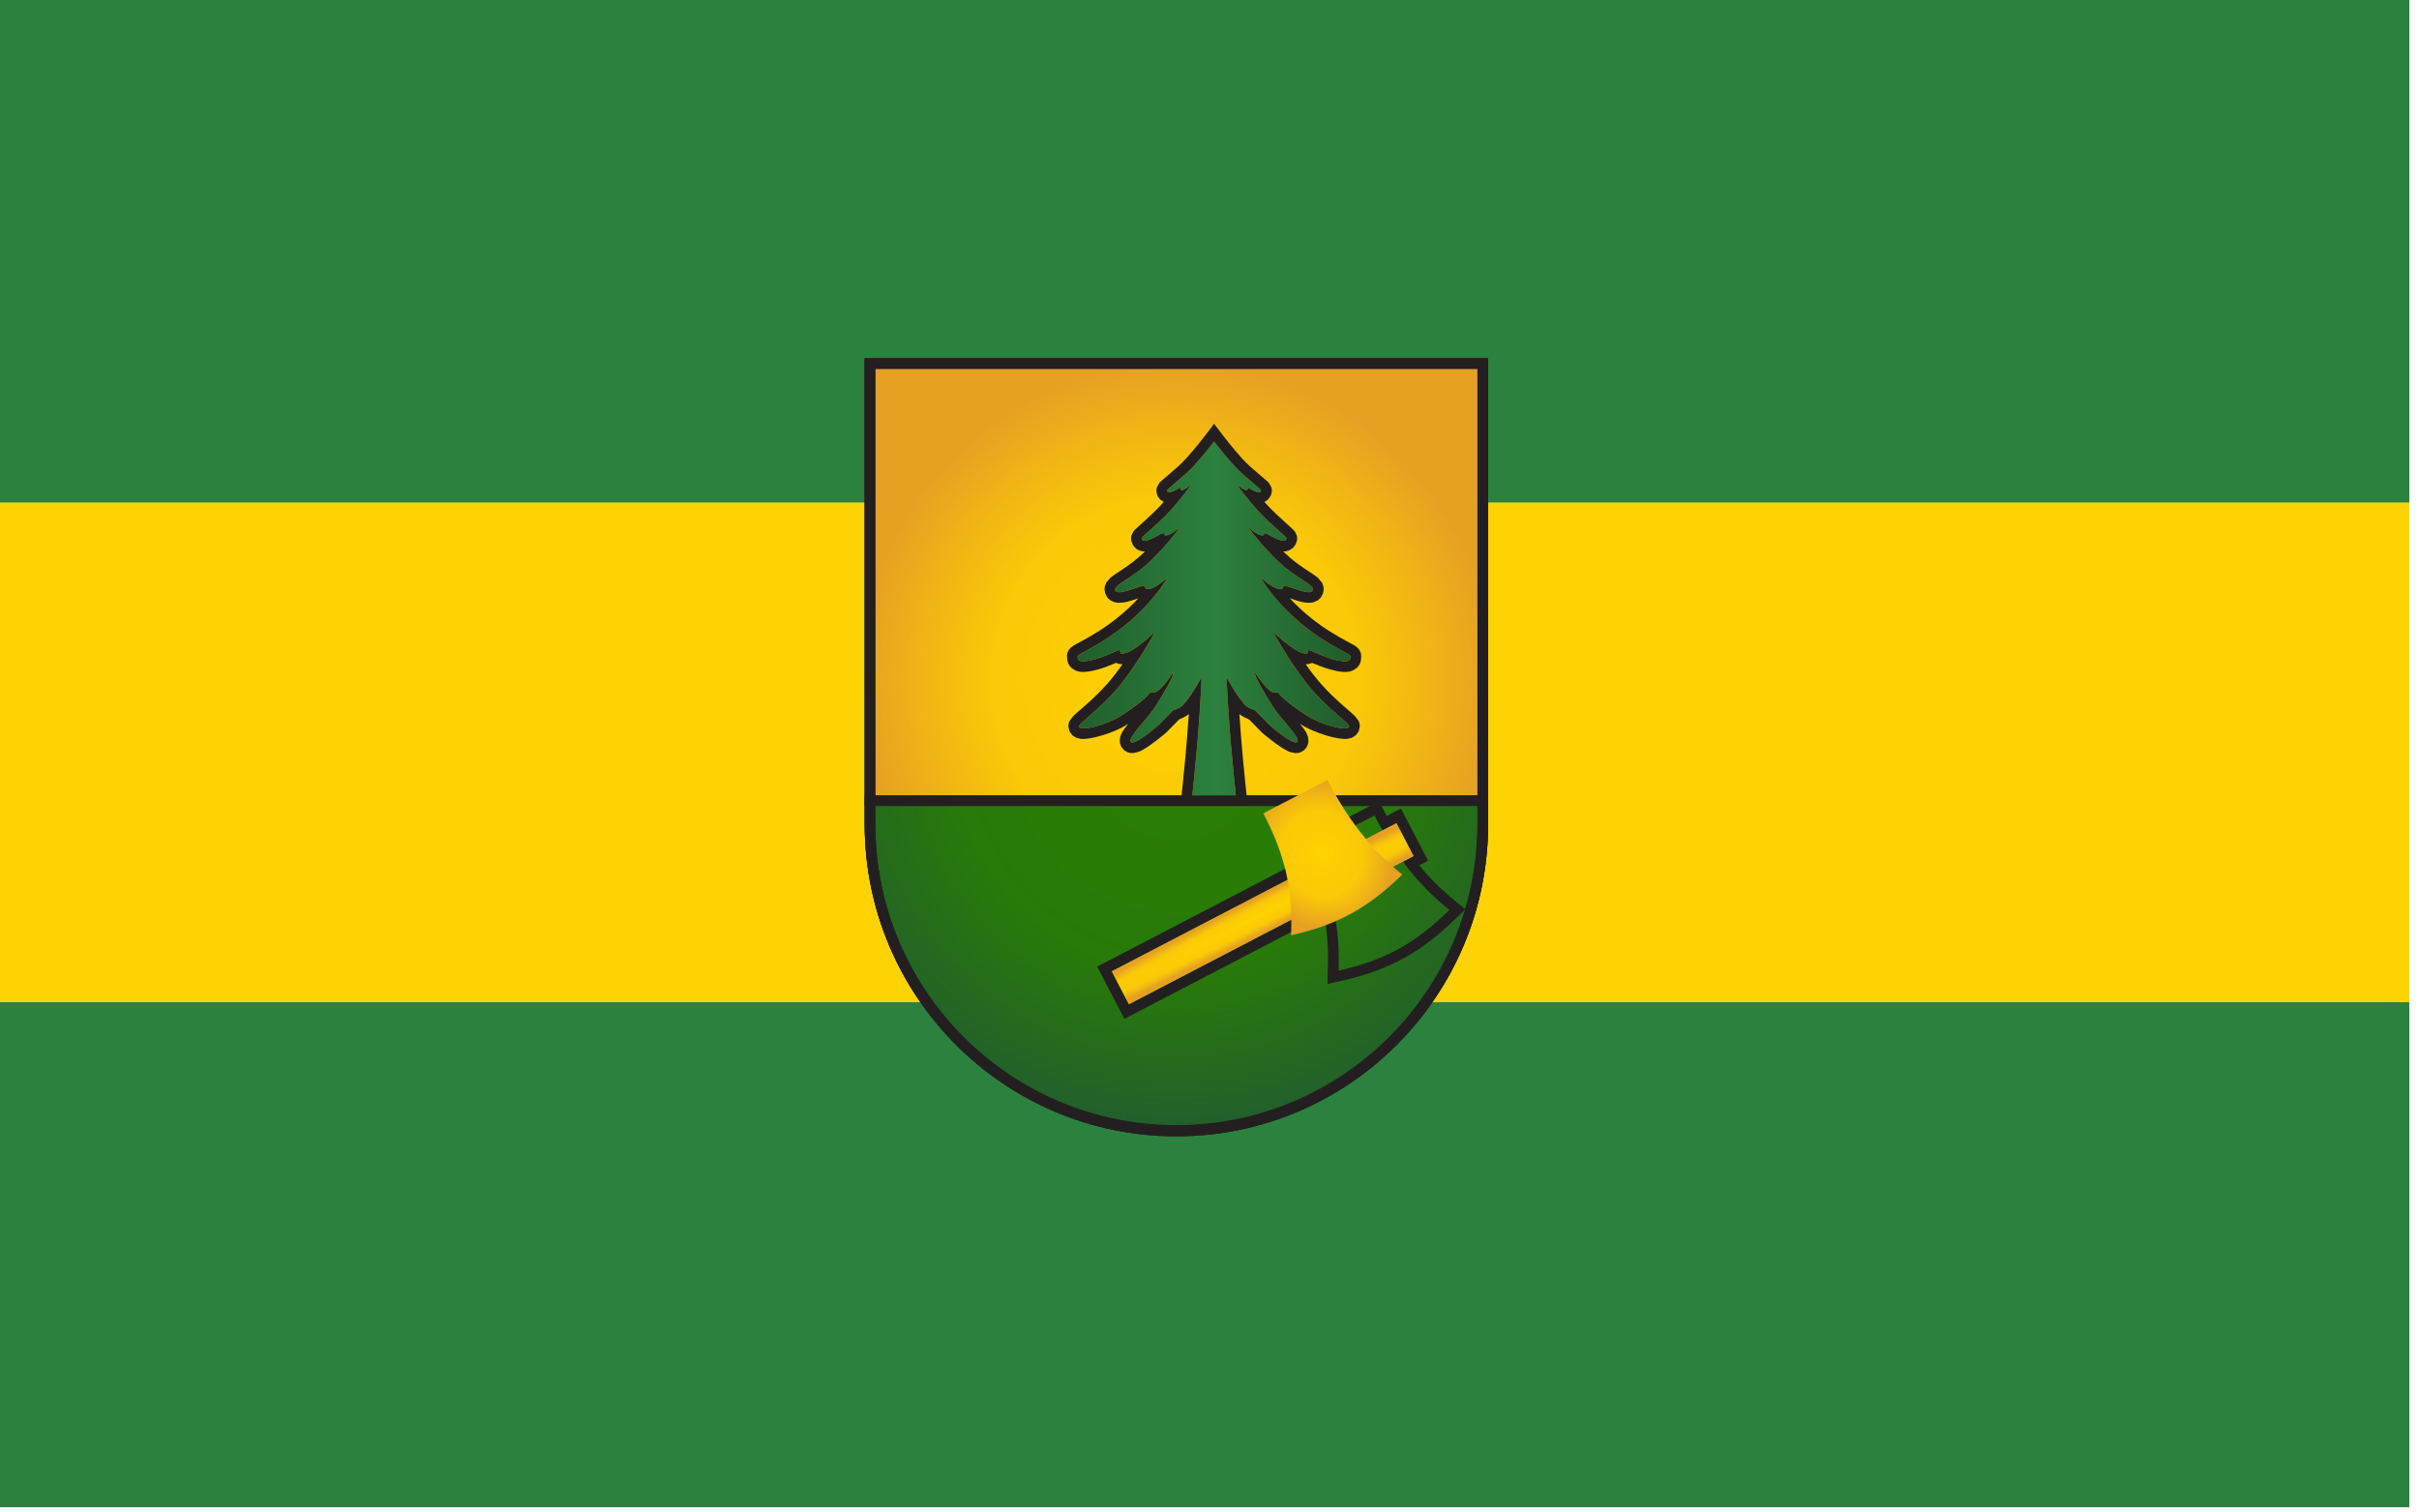 <svg clip-rule="evenodd" fill-rule="evenodd" stroke-miterlimit="2" viewBox="0 0 1890 1182" xmlns="http://www.w3.org/2000/svg" xmlns:xlink="http://www.w3.org/1999/xlink"><radialGradient id="a" cx="0" cy="0" gradientTransform="matrix(0 -442.913 442.913 0 9930.74 4751.03)" gradientUnits="userSpaceOnUse" r="1"><stop offset="0" stop-color="#2a8000"/><stop offset=".58" stop-color="#287a09"/><stop offset=".8" stop-color="#256c1b"/><stop offset="1" stop-color="#225f2d"/></radialGradient><linearGradient id="b"><stop offset="0" stop-color="#ffd200"/><stop offset=".58" stop-color="#fac907"/><stop offset=".8" stop-color="#f0b515"/><stop offset="1" stop-color="#e6a123"/></linearGradient><radialGradient id="c" cx="0" cy="0" gradientTransform="matrix(0 -366.101 366.101 0 9930.74 4674.21)" gradientUnits="userSpaceOnUse" r="1" xlink:href="#b"/><linearGradient id="d" gradientUnits="userSpaceOnUse" x1="1022.96" x2="1378.03" y1="618.999" y2="618.999"><stop offset="0" stop-color="#215e2c"/><stop offset=".5" stop-color="#2c813e"/><stop offset="1" stop-color="#215c2c"/></linearGradient><radialGradient id="e" cx="0" cy="0" gradientTransform="matrix(-.403 -78.982 -4.889 .017 17033.5 14883)" gradientUnits="userSpaceOnUse" r="1" xlink:href="#b"/><radialGradient id="f" cx="0" cy="0" gradientTransform="matrix(.52 16.442 23.15 -.44 17009 14836.2)" gradientUnits="userSpaceOnUse" r="1" xlink:href="#b"/><g transform="matrix(9.383 0 0 5.734 -3353.53 -12738.25)"><path d="m-114-210h4244v3468h-4244z" fill="none"/><g fill="#2c813e"><path d="m595 775h1988v1195h-1988z" transform="matrix(.101 0 0 .172 297.143 2088.111)"/><path d="m595 775h1988v1195h-1988z" transform="matrix(.101 0 0 .172 297.143 2088.111)"/><path d="m595 775h1988v1195h-1988z" transform="matrix(.101 0 0 .057 297.143 2177.18)"/></g><path d="m595 775h1988v1195h-1988z" fill="#fdd303" transform="matrix(.101 0 0 .057 297.143 2245.839)"/><path d="m9576.4 4839.6v-531.5h708.7v531.5c0 195.6-158.8 354.3-354.4 354.3-195.5 0-354.3-158.7-354.3-354.3z" fill="url(#a)" stroke="#231f20" stroke-width="12.29" transform="matrix(.072 0 0 .118 -259.652 1762.799)"/><path d="m9576.41 4308.11h708.661v504.954h-708.661z" fill="url(#c)" stroke="#231f20" stroke-width="12.29" transform="matrix(.072 0 0 .118 -259.652 1762.721)"/><g transform="matrix(.064 0 0 .12 381.67 2230.338)"><path d="m1230 840h-59c5.3-43.1 10.7-91.6 13.3-144.3 0 0-15.2 24.4-25.7 32.8-3.2 2.5-11.7 5-11.7 5l-18.5 16.5s-32.3 24.7-36.4 19c-3.6-5 22.7-26.7 32-39.8 9.4-13.2 25.5-35.9 22.9-38.6 0 0-12.5 17.5-21.8 21.8-2 .9-6.5-.3-8.1 1.3-11 10.6-24.4 18.3-37.4 25.7-17.5 10-54.7 19-54.8 12-.1-3.2 23.8-17.2 46.9-39.9 24.8-24.4 47.7-60.7 51.4-66.1 3.7-5.2-28.6 25.4-43.5 23.4-1.4-.2-1.2-4.5-2.5-4-10.6 4-21.8 8.1-30.5 10.3-23.7 5.9-23.8.6-23.6-3.3.2-3.8 70.4-24.6 116.9-88.9 1.7-2.5-18 15.7-28.1 12.3-1.4-.4-1.2-3.7-2.7-3.5-8.9 1.3-37.5 13.3-37.3 4 .2-5.3 24.1-13.7 45.1-31.3 18.1-15.1 31.8-30.2 39.6-39.1 2-2.3-13.6 11.7-20.5 9-1-.4-.2-2.4-1.2-2.3-6 .9-26.5 14.4-28.5 6.2-.4-1.9 18.6-14.2 34.9-29.4 16.4-15.3 30.2-32.5 30.2-32.5-4.4 3.1-9.9 7.4-13.5 6.8-.5-.3-1.6-.7-1-2.8-2.3.5-16.5 9.2-17.6 3.6-.6-1.7 21.9-15.8 34.4-27.7 13.3-12.7 26.8-28.2 26.8-28.2s13.5 15.5 26.8 28.2c12.5 11.9 35 26 34.4 27.7-1.1 5.6-15.3-3.1-17.6-3.6.6 2.1-.5 2.5-1 2.8-3.6.6-9.1-3.7-13.5-6.8 0 0 13.8 17.2 30.2 32.5 16.3 15.2 35.3 27.5 34.9 29.4-2 8.2-22.5-5.3-28.5-6.2-1-.1-.2 1.9-1.2 2.3-6.9 2.7-22.5-11.3-20.5-9 7.8 8.9 21.5 24 39.6 39.1 21.1 17.6 44.9 26 45.1 31.3.2 9.3-28.4-2.7-37.3-4-1.5-.2-1.3 3.1-2.7 3.5-10.1 3.4-29.8-14.8-28.1-12.3 46.5 64.3 116.7 85.1 116.9 88.9.2 3.9.1 9.2-23.6 3.3-8.7-2.2-19.9-6.3-30.5-10.3-1.3-.5-1.1 3.8-2.5 4-14.9 2-47.2-28.6-43.5-23.4 3.7 5.4 26.6 41.7 51.4 66.1 23.1 22.7 47 36.7 46.9 39.9-.1 7-37.3-2-54.8-12-13-7.4-26.4-15.1-37.4-25.7-1.6-1.6-6.1-.4-8.1-1.3-9.3-4.3-21.8-21.8-21.8-21.8-2.6 2.7 13.5 25.4 22.9 38.6 9.3 13.1 35.6 34.8 32 39.8-4.1 5.7-36.4-19-36.4-19l-18.5-16.5s-8.5-2.5-11.7-5c-10.5-8.4-25.7-32.8-25.7-32.8 2.6 52.7 8 101.2 13.3 144.3z" fill="url(#d)"/><path d="m1102 606.1c-4.7 1.4-10 3-14.6 4-6.5 1.3-12.2 1.4-16 .6l-5.8-2.2-3.8-3-3.1-5.1-.8-5 .5-3.2 1.7-3.8 5.1-5.3c6.8-5.4 25.3-13.5 42-27.4 1.1-.9 2.2-1.9 3.3-2.8l-3.6-.2-3.4-.8-3.6-1.6-2.7-2.1-2.2-2.4s-2.3-5.1-2.3-5.1l-.3-2.7.4-3 2.7-4.8c3-3.6 20.3-15.5 35.5-29.7 1.4-1.3 2.8-2.6 4.1-3.9l-.4-.1-4.5-2.7-3.2-3.9-1.2-3.3-.5-2.7.6-3.5 3-5c3.4-3.7 23-16.4 34.5-27.4 12.9-12.3 26-27.3 26-27.3l11.1-12.8 11.1 12.8s13.1 15 26 27.3c11.5 11 31.1 23.7 34.5 27.4l3 5 .6 3.5-.5 2.7-1.2 3.3-3.2 3.9-4.5 2.7-.4.1c1.3 1.3 2.7 2.6 4.1 3.9 15.2 14.2 32.5 26.1 35.5 29.7l2.7 4.8.4 3s-.3 2.7-.3 2.7l-1.7 4.2-3.6 4.1-4.9 2.7-4.7 1.1c-.9.1-1.9.1-2.9.1 1.1.9 2.2 1.9 3.3 2.8 16.7 13.9 35.2 22 42 27.4l5.1 5.3 1.7 3.8.5 3.2-.8 5-3.1 5.1-3.8 3-5.8 2.2c-3.8.8-9.5.7-16-.6-4.6-1-9.9-2.6-14.6-4 35.9 34 75.3 48.7 84.5 53.8l3.9 2.6 2.6 2.9 1.4 3 .5 2.8-.3 5-1.1 3.6-1.8 2.8-2.6 2.6-5.3 3-4.1 1.1-3.9.5c-4.4.2-11.4-.4-22.3-3.1-6.5-1.6-14.4-4.3-22.4-7.2h-.1l-4.5 1.3c-1.2.1-2.5.2-3.8.2 6.2 7.8 13 15.6 20 22.4 18.2 18 37 30.4 43.7 36.2l4.9 5.4 1.4 3.1s.4 3.5.4 3.5l-1.4 5.5-3.8 4.6-5 2.8-6.2 1.3c-12 1.2-43.5-6.9-59.9-16.3-.5-.3-1-.5-1.5-.8 3.4 3.7 6.3 7.1 8 9.8 1.1 1.8 1.8 3.4 2.3 4.9l.7 4.7-.6 3.5s-1.9 3.8-1.9 3.8l-3.6 3.5-4.5 2.2-3.2.7-3.9.1-6.9-1.4c-11.7-3.8-35.3-21.4-35.3-21.4l-.4-.3s-16.9-15-16.9-15c-3.7-1.4-9.6-3.8-12.7-6.1 2.8 36.2 6.6 70 10.5 101l1.6 13.4h-90l1.6-13.4c3.9-31 7.7-64.8 10.5-101-3.1 2.3-9 4.7-12.7 6.1l-16.9 15-.4.3s-23.6 17.6-35.3 21.4l-6.9 1.4-3.9-.1-3.2-.7-4.5-2.2s-3.6-3.5-3.6-3.5l-1.9-3.8-.6-3.5.7-4.7c.5-1.5 1.2-3.1 2.3-4.9 1.7-2.7 4.6-6.1 8-9.8-.5.3-1 .5-1.4.8-16.5 9.4-48 17.5-60 16.3l-6.2-1.3-5-2.8-3.8-4.6s-1.4-5.5-1.4-5.5l.4-3.5 1.4-3.1 4.9-5.4c6.7-5.8 25.5-18.2 43.7-36.2 7-6.8 13.8-14.6 20-22.4-1.3 0-2.6-.1-3.8-.2l-4.5-1.3h-.1c-8 2.9-15.9 5.6-22.4 7.2-10.9 2.7-17.9 3.3-22.3 3.1l-3.9-.5-4.1-1.1-5.3-3-2.6-2.6-1.7-2.8-1.2-3.6-.3-5 .5-2.8 1.4-3 2.6-2.9 3.9-2.6c9.2-5.1 48.6-19.8 84.5-53.8zm-3.7-7.2-1.1-2c.3.7.6 1.4 1.1 2zm50.6-68.5.4 1.5c-.1-.5-.2-1.1-.3-1.6 4.8-3 8.5-6.2 7.5-5-7.8 8.9-21.5 24-39.6 39.1-21 17.6-44.9 26-45.1 31.3-.2 9.3 28.4-2.7 37.3-4 1.5-.2 1.3 3.1 2.7 3.5 10.1 3.4 29.8-14.8 28.1-12.3-46.5 64.3-116.7 85.1-116.9 88.9-.2 3.9-.1 9.2 23.6 3.3 8.7-2.2 19.9-6.3 30.5-10.3 1.3-.5 1.1 3.8 2.5 4 14.9 2 47.2-28.6 43.5-23.4-3.7 5.4-26.6 41.7-51.4 66.1-23.1 22.7-47 36.7-46.9 39.9.1 7 37.3-2 54.8-12 13-7.4 26.4-15.1 37.4-25.7 1.6-1.6 6.1-.4 8.1-1.3 9.3-4.3 21.8-21.8 21.8-21.8 2.6 2.7-13.5 25.4-22.9 38.6-9.3 13.1-35.6 34.8-32 39.8 4.1 5.7 36.4-19 36.4-19l18.5-16.5s8.5-2.5 11.7-5c10.5-8.4 25.7-32.8 25.7-32.8-2.6 52.7-8 101.2-13.3 144.3h59c-5.3-43.1-10.7-91.6-13.3-144.3 0 0 15.2 24.4 25.7 32.8 3.2 2.5 11.7 5 11.7 5l18.5 16.5s32.3 24.7 36.4 19c3.6-5-22.7-26.7-32-39.8-9.4-13.2-25.5-35.9-22.9-38.6 0 0 12.5 17.5 21.8 21.8 2 .9 6.5-.3 8.1 1.3 11 10.6 24.4 18.3 37.4 25.7 17.5 10 54.7 19 54.8 12 .1-3.2-23.8-17.2-46.9-39.9-24.8-24.4-47.7-60.7-51.4-66.1-3.7-5.2 28.6 25.4 43.5 23.4 1.4-.2 1.2-4.5 2.5-4 10.6 4 21.8 8.1 30.5 10.3 23.7 5.9 23.8.6 23.6-3.3-.2-3.8-70.4-24.6-116.9-88.9-1.7-2.5 18 15.7 28.1 12.3 1.4-.4 1.2-3.7 2.7-3.5 8.9 1.3 37.5 13.3 37.3 4-.2-5.3-24-13.7-45.1-31.3-18.1-15.1-31.8-30.2-39.6-39.1-2-2.3 13.6 11.7 20.5 9 1-.4.2-2.4 1.2-2.3 6 .9 26.5 14.4 28.5 6.2.4-1.9-18.6-14.2-34.9-29.4-16.4-15.3-30.2-32.5-30.2-32.5 4.4 3.1 9.9 7.4 13.5 6.8.5-.3 1.6-.7 1-2.8 2.3.5 16.5 9.2 17.6 3.6.6-1.7-21.9-15.8-34.4-27.7-13.3-12.7-26.8-28.2-26.8-28.2s-13.5 15.5-26.8 28.2c-12.5 11.9-35 26-34.4 27.7 1.1 5.6 15.3-3.1 17.6-3.6-.6 2.1.5 2.5 1 2.8 3.6.6 9.1-3.7 13.5-6.8 0 0-13.8 17.2-30.2 32.5-16.3 15.2-35.3 27.5-34.9 29.4 2 8.2 22.5-5.3 28.5-6.2 1-.1.2 1.9 1.2 2.3 3.3 1.3 8.5-1.2 12.9-3.9zm153.8 68.5c.5-.6.8-1.3 1.1-2z" fill="#231f20"/></g><path d="m9576.4 4839.6v-27.2h708.7v27.2c0 195.6-158.8 354.3-354.4 354.3-195.5 0-354.3-158.7-354.3-354.3z" fill="url(#a)" stroke="#231f20" stroke-width="12.29" transform="matrix(.072 0 0 .118 -259.652 1762.799)"/><path d="m17024.8 14843.8c-4.9-.8-9.7-2.1-14.5-3.8l-3.3-1.2-1 2.8c-4.2 11.2-4.7 20.2-.8 32.1l1 3.2 3.6-1.6c5.3-2.5 10.1-4.2 15-5.4v54.7h17.4v-56.6h1.8 3.1v-22.7h-3.1c-.6 0-1.2 0-1.8 0v-3.9h-17.4zm14.2 21.7v56.5h-11v-55.4c-6.6 1.2-12.8 3.2-19.8 6.4-3.7-11.4-3.2-20 .8-30.7 6.2 2.3 12.5 3.8 19 4.6v-2.9h11v3.8c1.6.1 3.3.1 5 .1v17.5c-1.7 0-3.4 0-5 .1z" fill="#231f20" transform="matrix(-.13 -.409 -.304 .259 7201.332 5458.065)"/><path d="m17028 14844h11v78h-11z" fill="url(#e)" transform="matrix(-.13 -.409 -.304 .259 7201.332 5458.065)"/><path d="m17028 14827v17c-14.2 0-24.3 1.9-36.8 7.4-3.8-11.1-3.3-19.4.8-29.8 11.6 4 23.3 5.4 36 5.4z" fill="url(#f)" transform="matrix(-.126 -.398 -.314 .267 7269.144 5146.173)"/><path d="m9576.4 4839.6v-531.5h708.7v531.5c0 195.6-158.8 354.3-354.4 354.3-195.5 0-354.3-158.7-354.3-354.3z" fill="none" stroke="#231f20" stroke-width="12.29" transform="matrix(.072 0 0 .118 -259.652 1762.721)"/></g></svg>